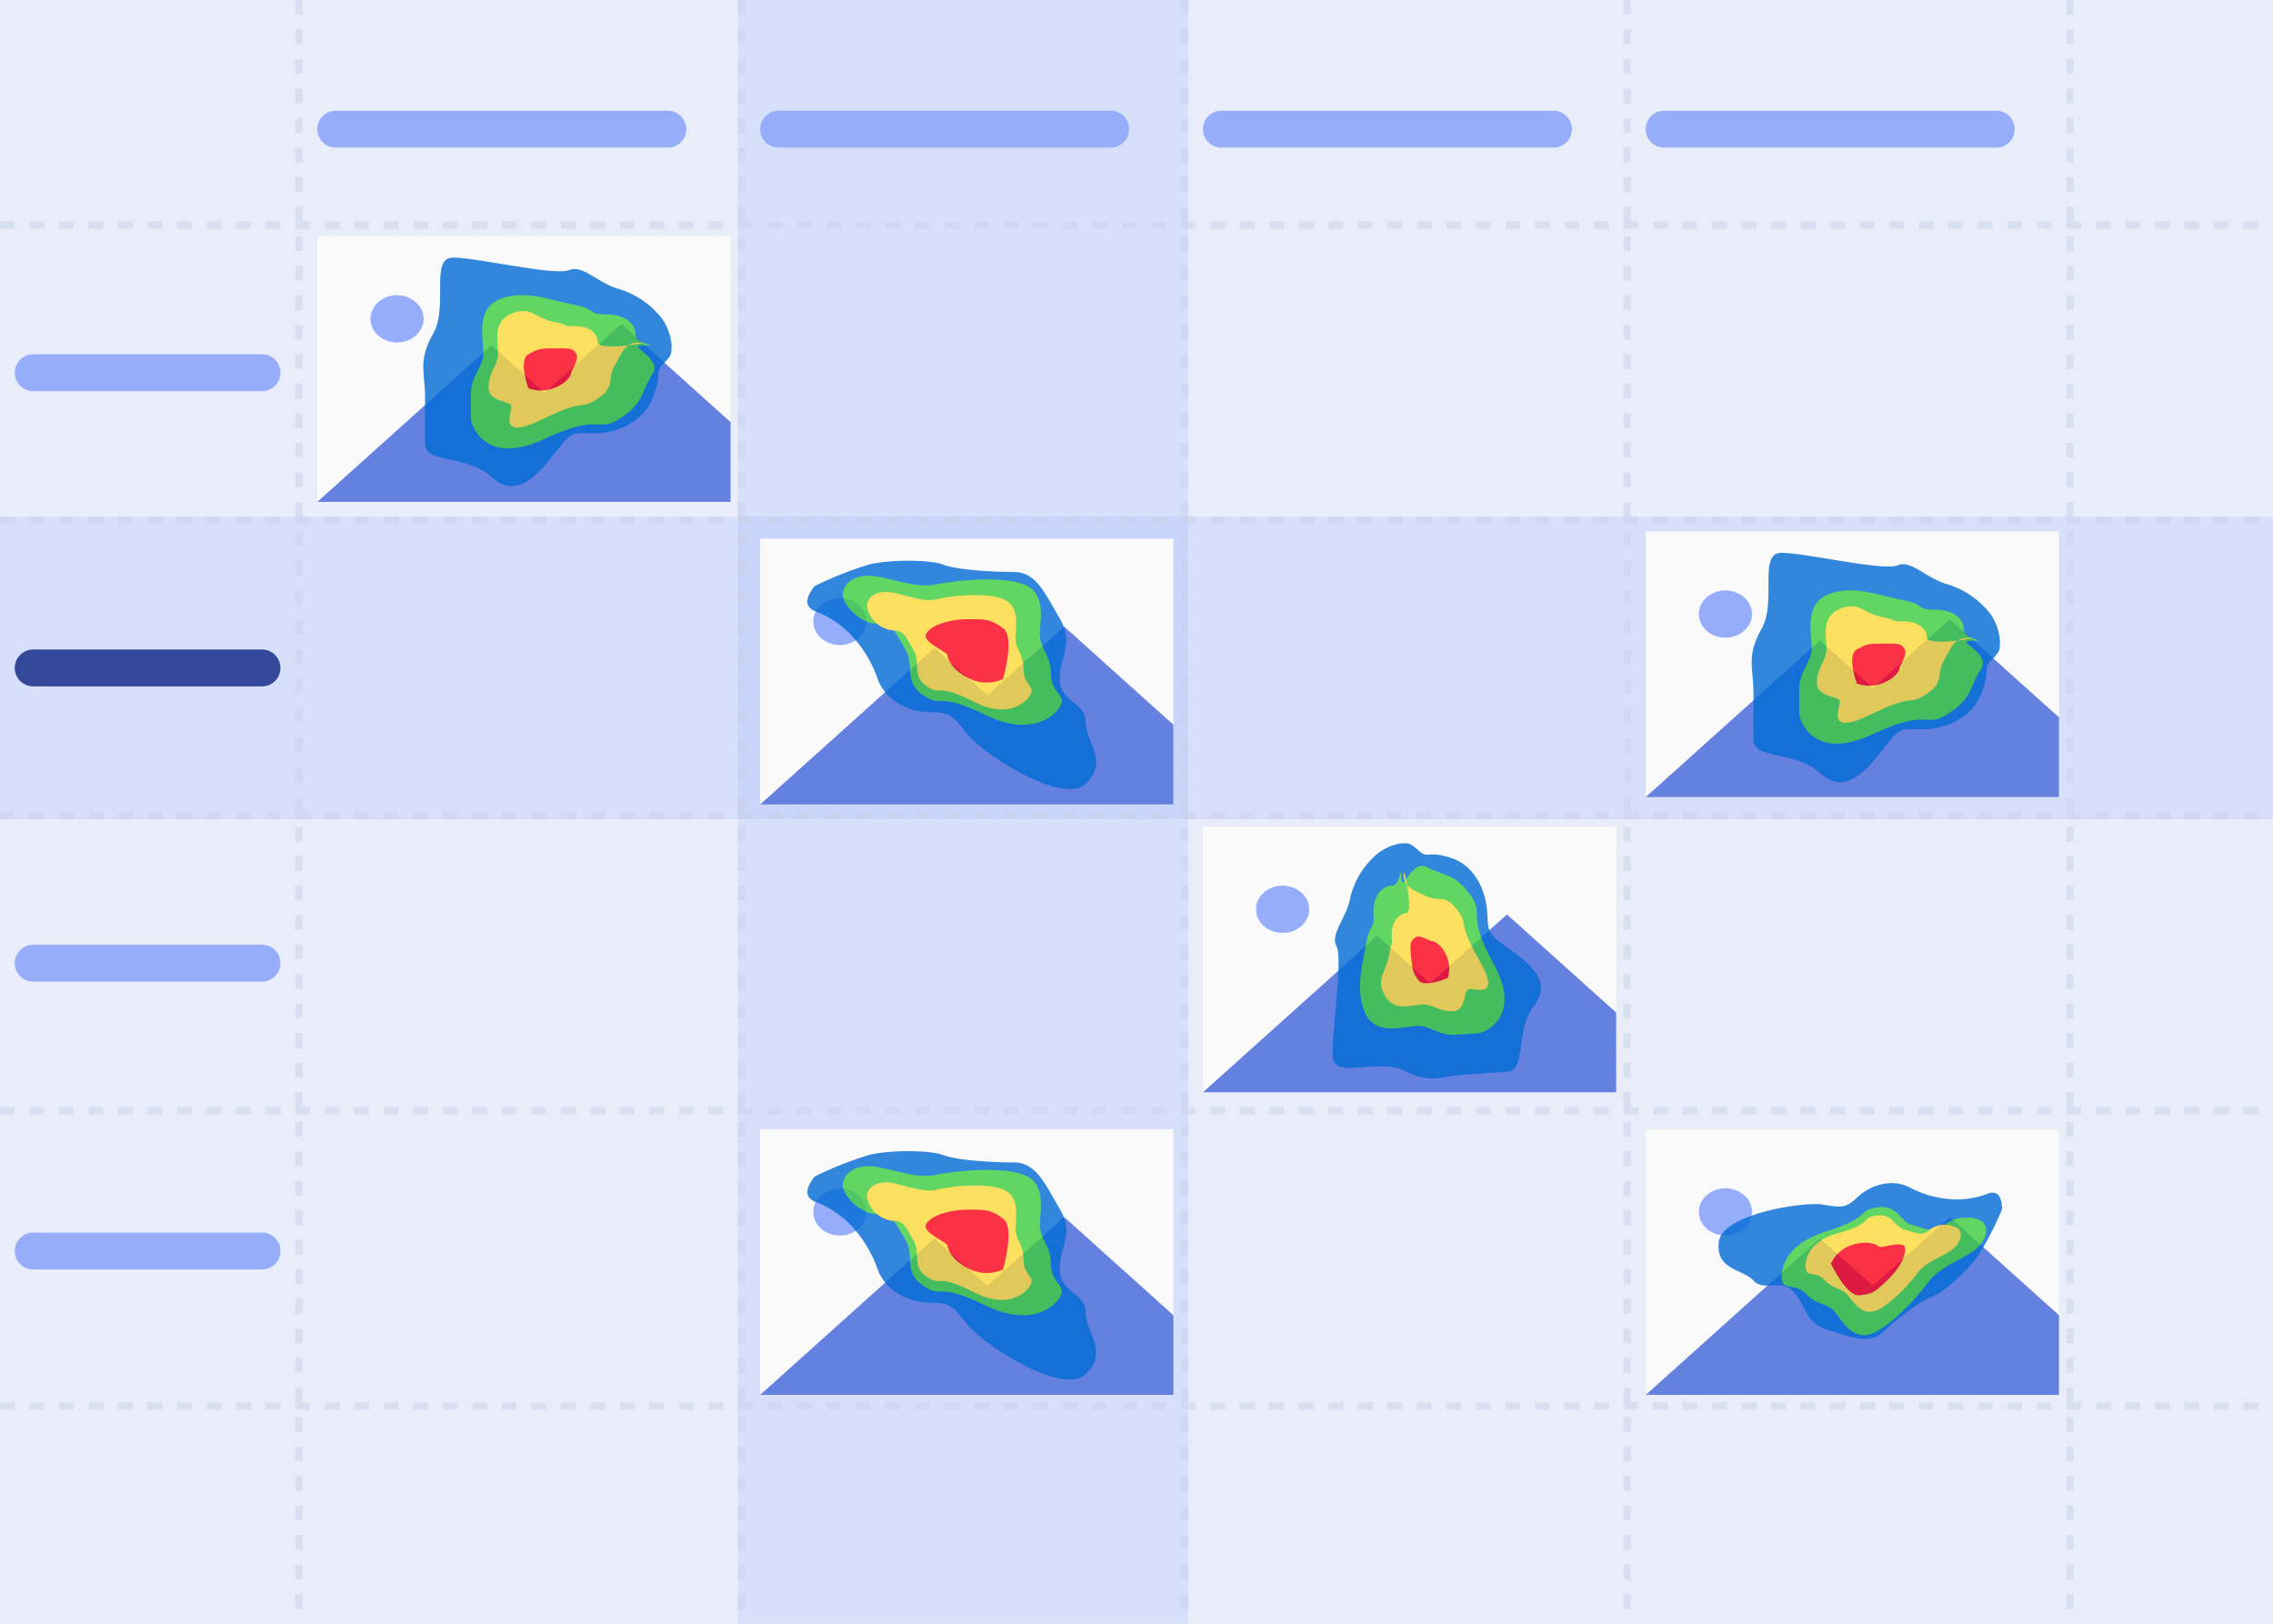 <svg xmlns="http://www.w3.org/2000/svg" xmlns:xlink="http://www.w3.org/1999/xlink" width="308" height="220" viewBox="0 0 308 220"><defs><filter id="a" x="-17.9" y="-19.4" width="135.7" height="138.8" name="filter-1"><feGaussianBlur stdDeviation="2" in="SourceGraphic"/></filter><filter id="b" x="-24.2" y="-28.7" width="148.4" height="157.5" name="filter-2"><feGaussianBlur stdDeviation="2" in="SourceGraphic"/></filter><filter id="c" x="-28.8" y="-37.9" width="157.7" height="175.8" name="filter-3"><feGaussianBlur stdDeviation="2" in="SourceGraphic"/></filter><filter id="d" x="-83.3" y="-104.2" width="266.7" height="308.3" name="filter-4"><feGaussianBlur stdDeviation="2" in="SourceGraphic"/></filter><filter id="e" x="-17.9" y="-19.4" width="135.7" height="138.8" name="filter-5"><feGaussianBlur stdDeviation="2" in="SourceGraphic"/></filter><filter id="f" x="-24.2" y="-28.7" width="148.4" height="157.5" name="filter-6"><feGaussianBlur stdDeviation="2" in="SourceGraphic"/></filter><filter id="g" x="-28.8" y="-37.9" width="157.7" height="175.8" name="filter-7"><feGaussianBlur stdDeviation="2" in="SourceGraphic"/></filter><filter id="h" x="-83.3" y="-104.2" width="266.7" height="308.3" name="filter-8"><feGaussianBlur stdDeviation="2" in="SourceGraphic"/></filter><filter id="i" x="-15.3" y="-19.4" width="130.6" height="138.8" name="filter-9"><feGaussianBlur stdDeviation="2" in="SourceGraphic"/></filter><filter id="j" x="-20.3" y="-29.8" width="140.5" height="159.5" name="filter-10"><feGaussianBlur stdDeviation="2" in="SourceGraphic"/></filter><filter id="k" x="-26.8" y="-37.9" width="153.6" height="175.8" name="filter-11"><feGaussianBlur stdDeviation="2" in="SourceGraphic"/></filter><filter id="l" x="-53.6" y="-69.4" width="207.1" height="238.9" name="filter-12"><feGaussianBlur stdDeviation="2" in="SourceGraphic"/></filter><filter id="m" x="-15.3" y="-19.4" width="130.6" height="138.8" name="filter-13"><feGaussianBlur stdDeviation="2" in="SourceGraphic"/></filter><filter id="n" x="-20.3" y="-29.8" width="140.5" height="159.5" name="filter-14"><feGaussianBlur stdDeviation="2" in="SourceGraphic"/></filter><filter id="o" x="-26.8" y="-37.9" width="153.6" height="175.8" name="filter-15"><feGaussianBlur stdDeviation="2" in="SourceGraphic"/></filter><filter id="p" x="-53.6" y="-69.4" width="207.1" height="238.9" name="filter-16"><feGaussianBlur stdDeviation="2" in="SourceGraphic"/></filter><filter id="q" x="-18.8" y="-20.8" width="137.5" height="141.7" name="filter-17"><feGaussianBlur stdDeviation="2" in="SourceGraphic"/></filter><filter id="r" x="-25.9" y="-30.9" width="151.7" height="161.7" name="filter-18"><feGaussianBlur stdDeviation="2" in="SourceGraphic"/></filter><filter id="s" x="-31.2" y="-41.7" width="162.5" height="183.3" name="filter-19"><feGaussianBlur stdDeviation="2" in="SourceGraphic"/></filter><filter id="t" x="-93.7" y="-119" width="287.5" height="338.1" name="filter-20"><feGaussianBlur stdDeviation="2" in="SourceGraphic"/></filter><filter id="u" x="-17.9" y="-23.1" width="135.7" height="146.3" name="filter-21"><feGaussianBlur stdDeviation="2" in="SourceGraphic"/></filter><filter id="v" x="-23.4" y="-36.2" width="146.9" height="172.5" name="filter-22"><feGaussianBlur stdDeviation="2" in="SourceGraphic"/></filter><filter id="w" x="-31.2" y="-46.3" width="162.5" height="192.6" name="filter-23"><feGaussianBlur stdDeviation="2" in="SourceGraphic"/></filter><filter id="x" x="-62.5" y="-83.3" width="225" height="266.7" name="filter-24"><feGaussianBlur stdDeviation="2" in="SourceGraphic"/></filter></defs><title>模型评估可视化</title><polygon points="0 0 308 0 308 220 0 220 0 0" style="fill:#e9edfa"/><polygon points="0 70 308 70 308 111 0 111 0 70" style="fill:#95adfa;opacity:0.2;isolation:isolate"/><polygon points="100 0 161 0 161 220 100 220 100 0" style="fill:#95adfa;opacity:0.2;isolation:isolate"/><polygon points="43 32 99 32 99 68 43 68 43 32" style="fill:#fafafa"/><polygon points="43 68 66.6 46.8 73.8 53.2 84.2 43.9 99 57.2 99 68 43 68" style="fill:#6581e0"/><ellipse cx="53.8" cy="43.2" rx="3.6" ry="3.2" style="fill:#95adfa"/><g style="opacity:0.8"><g style="filter:url(#a)"><path d="M89.8,43.3A7.5,7.5,0,0,1,91,46.7c0,1.4,0,1.4-1.2,2.7s0,1-1.3,4.4-4.9,4.9-7.9,4.9-3.1-.3-5.2,2.4-5.2,6.8-8.7,3.6-9.1-1.8-9.1-4.6V53.9c0-3.4-1-5,1.1-8.7s-.5-10.3,2.7-10.3,13.8,2.5,15.7,1.7,3.9,1.8,6.9,2.6A11.7,11.7,0,0,1,89.8,43.3Z" style="fill:#006ad4"/></g><g style="filter:url(#b)"><path d="M82.1,42.6c-2.6,0-1.1-.7-4.3-1.3s-6.6-2.1-10-.8-2.3,5.4-2.3,7.3-1.7,3.1-1.7,5.6v3.2c0,1.1,2,6.6,9.9,2.9s7-.7,10.3-2.8,2.9-3.7,4.4-6-3.8-3.9-1.2-3.9-1.1,0-1.1-1.5S84.7,42.6,82.1,42.6Z" style="fill:#3dcc3d"/></g><g style="filter:url(#c)"><path d="M78,44.2c-2,0-.5-.1-3-.6s-3.1-2.2-5.7-1.1-1.8,3.8-1.8,5.4-1.3,2.5-1.3,4.6,3.1,1.7,3.1,2.6-1.9,4.7,4.2,1.7S78.5,55.7,81,54s1.2-2.6,2.3-4.5,1.4-3.1,3.4-3.1-5.7,1.2-5.7,0S79.9,44.2,78,44.2Z" style="fill:#ffd939"/></g><g style="filter:url(#d)"><path d="M78.1,48c.4.7-.7,2.2-.7,2.5s-.5,1.4-2.4,2.1a4.8,4.8,0,0,1-3.4,0s-1.4-3.8,0-4.6,1.7-.8,3.7-.8S77.7,47.2,78.1,48Z" style="fill:#fb0019"/></g></g><polygon points="223 72 279 72 279 108 223 108 223 72" style="fill:#fafafa"/><polygon points="223 108 246.6 86.8 253.8 93.2 264.2 83.9 279 97.2 279 108 223 108" style="fill:#6581e0"/><ellipse cx="233.8" cy="83.2" rx="3.6" ry="3.2" style="fill:#95adfa"/><g style="opacity:0.8"><g style="filter:url(#e)"><path d="M269.8,83.3a7.5,7.5,0,0,1,1.2,3.5c0,1.4,0,1.4-1.2,2.7s0,1-1.3,4.4-4.9,4.9-7.9,4.9-3.1-.3-5.2,2.4-5.2,6.8-8.7,3.6-9.1-1.8-9.1-4.6V93.9c0-3.4-1-5,1.1-8.7s-.5-10.3,2.7-10.3,13.8,2.5,15.7,1.7,3.9,1.8,6.9,2.6A11.7,11.7,0,0,1,269.8,83.3Z" style="fill:#006ad4"/></g><g style="filter:url(#f)"><path d="M262.1,82.6c-2.6,0-1.1-.7-4.3-1.3s-6.6-2.1-10-.8-2.3,5.4-2.3,7.3-1.7,3.1-1.7,5.6v3.2c0,1.1,2,6.6,9.9,2.9s7-.7,10.3-2.8,2.9-3.7,4.4-6-3.8-3.9-1.2-3.9-1.1,0-1.1-1.5S264.7,82.6,262.1,82.6Z" style="fill:#3dcc3d"/></g><g style="filter:url(#g)"><path d="M258,84.2c-2,0-.5-.1-3-.6s-3.1-2.2-5.7-1.1-1.8,3.8-1.8,5.4-1.3,2.5-1.3,4.6,3.1,1.7,3.1,2.6-1.9,4.7,4.2,1.7,5.1-1.1,7.6-2.8,1.2-2.6,2.3-4.5,1.4-3.1,3.4-3.1-5.7,1.2-5.7,0S259.9,84.2,258,84.2Z" style="fill:#ffd939"/></g><g style="filter:url(#h)"><path d="M258.1,88c.4.7-.7,2.2-.7,2.5s-.5,1.4-2.4,2.1a4.8,4.8,0,0,1-3.4,0s-1.4-3.8,0-4.6,1.7-.8,3.7-.8S257.7,87.2,258.1,88Z" style="fill:#fb0019"/></g></g><polygon points="103 73 159 73 159 109 103 109 103 73" style="fill:#fafafa"/><polygon points="103 109 126.6 87.8 133.8 94.2 144.2 84.9 159 98.2 159 109 103 109" style="fill:#6581e0"/><ellipse cx="113.8" cy="84.2" rx="3.6" ry="3.2" style="fill:#95adfa"/><g style="opacity:0.8"><g style="filter:url(#i)"><path d="M110.4,79.4q-2,2.5,0,3.4a13.2,13.2,0,0,1,4.7,3,16.7,16.7,0,0,1,3.8,6.1c1.1,3.2,4.5,4.6,7.2,4.6s3,.5,5,3,12.8,9.7,16,6.7,0-5.7,0-8.4-3.5-2.6-3.5-5.8,2-4.8,0-8.2-3.2-6.3-6.2-6.3-7.8-.3-9.6-1-7.4-.7-10.1,0A49.8,49.8,0,0,0,110.4,79.4Z" style="fill:#006ad4"/></g><g style="filter:url(#j)"><path d="M117.7,78c2.3,0,6.2,1.8,9,1.2s9-1.2,12.1,0,2.1,5,2.1,6.8,1.5,2.8,1.5,5.2,1.5,2.7,1.5,3.8-3.3,5.3-10.3,1.9-5.7-.8-8.5-2.7-1.1-4.1-2.4-6.2-1.6-3.5-3.9-3.5-4.6-2.6-4.6-3.9S115.4,78,117.7,78Z" style="fill:#3dcc3d"/></g><g style="filter:url(#k)"><path d="M120.1,80.2c1.7,0,4.7,1.5,6.8,1s6.8-1,9.1,0,1.6,3.9,1.6,5.3,1.1,2.2,1.1,4.1,1.1,2.2,1.1,3-2.5,4.2-7.8,1.5-4.3-.7-6.4-2.1-.8-3.2-1.8-4.9-1.2-2.7-2.9-2.7a4,4,0,0,1-3.4-3.1C117.4,81.2,118.3,80.2,120.1,80.2Z" style="fill:#ffd939"/></g><g style="filter:url(#l)"><path d="M125.5,85.9c-.6,1.1,2.9,2.4,2.9,2.9s.7,2.1,3.1,3.2a5.3,5.3,0,0,0,4.4,0s1.7-5.7,0-6.9-2.2-1.2-4.8-1.2S126,84.8,125.5,85.9Z" style="fill:#fb0019"/></g></g><polygon points="103 153 159 153 159 189 103 189 103 153" style="fill:#fafafa"/><polygon points="103 189 126.6 167.8 133.8 174.2 144.2 164.9 159 178.2 159 189 103 189" style="fill:#6581e0"/><ellipse cx="113.8" cy="164.2" rx="3.6" ry="3.2" style="fill:#95adfa"/><g style="opacity:0.8"><g style="filter:url(#m)"><path d="M110.4,159.4q-2,2.5,0,3.4a13.2,13.2,0,0,1,4.7,3,16.7,16.7,0,0,1,3.8,6.1c1.1,3.2,4.5,4.6,7.2,4.6s3,.5,5,3,12.8,9.7,16,6.7,0-5.7,0-8.4-3.5-2.6-3.5-5.8,2-4.8,0-8.2-3.2-6.3-6.2-6.3-7.8-.3-9.6-1-7.4-.7-10.1,0A49.8,49.8,0,0,0,110.4,159.4Z" style="fill:#006ad4"/></g><g style="filter:url(#n)"><path d="M117.7,158c2.3,0,6.2,1.8,9,1.2s9-1.2,12.1,0,2.1,5,2.1,6.8,1.5,2.8,1.5,5.2,1.5,2.7,1.5,3.8-3.3,5.3-10.3,1.9-5.7-.8-8.5-2.7-1.1-4.1-2.4-6.2-1.6-3.5-3.9-3.5-4.6-2.6-4.6-3.9S115.4,158,117.7,158Z" style="fill:#3dcc3d"/></g><g style="filter:url(#o)"><path d="M120.1,160.2c1.7,0,4.7,1.5,6.8,1s6.8-1,9.1,0,1.6,3.9,1.6,5.3,1.1,2.2,1.1,4.1,1.1,2.2,1.1,3-2.5,4.2-7.8,1.5-4.3-.7-6.4-2.1-.8-3.2-1.8-4.9-1.2-2.7-2.9-2.7a4,4,0,0,1-3.4-3.1C117.4,161.2,118.3,160.2,120.1,160.2Z" style="fill:#ffd939"/></g><g style="filter:url(#p)"><path d="M125.5,165.9c-.6,1.1,2.9,2.4,2.9,2.9s.7,2.1,3.1,3.2a5.3,5.3,0,0,0,4.4,0s1.7-5.7,0-6.9-2.2-1.2-4.8-1.2S126,164.8,125.5,165.9Z" style="fill:#fb0019"/></g></g><polygon points="163 112 219 112 219 148 163 148 163 112" style="fill:#fafafa"/><polygon points="163 148 186.6 126.8 193.8 133.2 204.2 123.9 219 137.2 219 148 163 148" style="fill:#6581e0"/><ellipse cx="173.8" cy="123.2" rx="3.6" ry="3.2" style="fill:#95adfa"/><g style="opacity:0.8"><g style="filter:url(#q)"><path d="M186.6,115.7a6.8,6.8,0,0,1,3.1-1.4c1.3-.1,1.3-.1,2.6,1s.9-.1,4.2.9,4.8,4.4,5,7.2-.1,2.9,2.5,4.8,6.6,4.5,3.9,8-1,8.8-3.6,9l-5.8.4c-3.2.2-4.6,1.3-8.1-.5s-9.6,1.2-9.8-1.9,1.4-13.3.5-15,1.4-3.8,1.9-6.7A11.2,11.2,0,0,1,186.6,115.7Z" style="fill:#006ad4"/></g><g style="filter:url(#r)"><path d="M186.1,123.8c.2,2.4-.5,1.1-1,4.1s-1.5,6.3-.1,9.4,5.2,1.8,7,1.7,3,1.4,5.3,1.2l3-.2c1-.1,6-2.3,2.1-9.4s-1.1-6.5-3.2-9.4-3.6-2.5-5.8-3.7-3.4,3.8-3.5,1.4,0,1.1-1.3,1.1S186,121.4,186.1,123.8Z" style="fill:#3dcc3d"/></g><g style="filter:url(#s)"><path d="M188.6,126.7c.1,1.8,0,.5-.4,2.8s-1.8,3-.6,5.3,3.5,1.4,5,1.3,2.4,1,4.3.9,1.3-2.9,2.2-3,4.4,1.4,1.3-4-1.3-4.6-3-6.8-2.4-.9-4.2-1.8-2.9-1.1-3-2.9,1.4,5.1.4,5.2S188.5,124.9,188.6,126.7Z" style="fill:#ffd939"/></g><g style="filter:url(#t)"><path d="M191.8,127c.6-.4,1.9.5,2.2.5s1.3.4,2,2a4.3,4.3,0,0,1,.2,3s-3.2,1.4-4,.3-.8-1.4-1-3.3S191.2,127.5,191.8,127Z" style="fill:#fb0019"/></g></g><polygon points="223 153 279 153 279 189 223 189 223 153" style="fill:#fafafa"/><polygon points="223 189 246.6 167.8 253.8 174.2 264.2 164.9 279 178.2 279 189 223 189" style="fill:#6581e0"/><ellipse cx="233.8" cy="164.2" rx="3.6" ry="3.2" style="fill:#95adfa"/><g style="opacity:0.8"><g style="filter:url(#u)"><path d="M271.3,163.8q-.1-2.7-1.9-2.1a11.4,11.4,0,0,1-4.7.8,13.9,13.9,0,0,1-5.9-1.6c-2.5-1.3-5.4-.3-7.1,1.3s-2.2,1.4-4.8,1-13.6,1.3-14,5.1,3.2,3.6,4.7,5.2,3.7-.4,5.5,1.6,1.4,4.1,4.6,5.1,5.6,2,7.4.3,5.2-4.3,6.7-4.8,5.1-3.8,6.4-5.8A43.3,43.3,0,0,0,271.3,163.8Z" style="fill:#006ad4"/></g><g style="filter:url(#v)"><path d="M267.8,169.2c-1.5,1.3-5,2.4-6.5,4.5s-5.1,6-7.7,7-4.1-1.9-5-3-2.5-.9-3.8-2.3-2.5-.8-3.1-1.4-.8-5.1,5.6-7.1,4.1-2.8,7-3.3,3,1.9,4.9,2.4,2.9,1.2,4.4-.1,4.3-1.1,5.1-.3S269.2,167.9,267.8,169.2Z" style="fill:#3dcc3d"/></g><g style="filter:url(#w)"><path d="M264.8,169.1c-1.1,1-3.8,1.8-4.9,3.3s-3.8,4.5-5.8,5.2-3.1-1.5-3.9-2.3-1.9-.7-2.9-1.8-1.9-.7-2.4-1.1-.7-4,4.1-5.3,3.1-2.1,5.3-2.4,2.3,1.5,3.8,1.9,2.3,1,3.4,0a3.4,3.4,0,0,1,3.9-.1C265.9,167,265.8,168.1,264.8,169.1Z" style="fill:#ffd939"/></g><g style="filter:url(#x)"><path d="M258.1,169c-.2-1-3.2.2-3.5-.1s-1.6-.9-3.7-.2a4.7,4.7,0,0,0-2.8,2.5s2.1,4.5,3.9,4.3,2.1-.5,3.7-2S258.4,170,258.1,169Z" style="fill:#fb0019"/></g></g><path d="M0,30.5H308" style="fill:none;stroke:#c9d3e8;stroke-dasharray:2;opacity:0.5;isolation:isolate"/><path d="M0,70.5H308" style="fill:none;stroke:#c9d3e8;stroke-dasharray:2;opacity:0.5;isolation:isolate"/><path d="M0,110.5H308" style="fill:none;stroke:#c9d3e8;stroke-dasharray:2;opacity:0.5;isolation:isolate"/><path d="M0,150.5H308" style="fill:none;stroke:#c9d3e8;stroke-dasharray:2;opacity:0.5;isolation:isolate"/><path d="M0,190.5H308" style="fill:none;stroke:#c9d3e8;stroke-dasharray:2;opacity:0.5;isolation:isolate"/><path d="M40.5,0V220" style="fill:none;stroke:#c9d3e8;stroke-dasharray:2;opacity:0.5;isolation:isolate"/><path d="M100.5,0V220" style="fill:none;stroke:#c9d3e8;stroke-dasharray:2;opacity:0.5;isolation:isolate"/><path d="M160.5,0V220" style="fill:none;stroke:#c9d3e8;stroke-dasharray:2;opacity:0.5;isolation:isolate"/><path d="M220.5,0V220" style="fill:none;stroke:#c9d3e8;stroke-dasharray:2;opacity:0.5;isolation:isolate"/><path d="M280.5,0V220" style="fill:none;stroke:#c9d3e8;stroke-dasharray:2;opacity:0.5;isolation:isolate"/><path d="M45.5,15h45A2.5,2.5,0,0,1,93,17.5h0A2.5,2.5,0,0,1,90.5,20h-45A2.5,2.5,0,0,1,43,17.5h0A2.5,2.5,0,0,1,45.5,15Z" style="fill:#96adfa"/><path d="M4.5,48h31A2.5,2.5,0,0,1,38,50.5h0A2.5,2.5,0,0,1,35.5,53H4.5A2.5,2.5,0,0,1,2,50.5H2A2.5,2.5,0,0,1,4.5,48Z" style="fill:#96adfa"/><path d="M4.5,88h31A2.5,2.5,0,0,1,38,90.5h0A2.5,2.5,0,0,1,35.5,93H4.5A2.5,2.5,0,0,1,2,90.5H2A2.5,2.5,0,0,1,4.5,88Z" style="fill:#344899"/><path d="M4.5,128h31a2.5,2.5,0,0,1,2.5,2.5h0a2.5,2.5,0,0,1-2.5,2.5H4.5A2.5,2.5,0,0,1,2,130.5H2A2.5,2.5,0,0,1,4.5,128Z" style="fill:#96adfa"/><path d="M4.5,167h31a2.5,2.5,0,0,1,2.5,2.5h0a2.5,2.5,0,0,1-2.5,2.5H4.5A2.5,2.5,0,0,1,2,169.5H2A2.5,2.5,0,0,1,4.5,167Z" style="fill:#96adfa"/><path d="M105.5,15h45a2.5,2.5,0,0,1,2.5,2.5h0a2.5,2.5,0,0,1-2.5,2.5h-45a2.5,2.5,0,0,1-2.5-2.5h0A2.5,2.5,0,0,1,105.5,15Z" style="fill:#96adfa"/><path d="M165.5,15h45a2.5,2.5,0,0,1,2.5,2.5h0a2.5,2.5,0,0,1-2.5,2.5h-45a2.5,2.5,0,0,1-2.5-2.5h0A2.5,2.5,0,0,1,165.5,15Z" style="fill:#96adfa"/><path d="M225.5,15h45a2.5,2.5,0,0,1,2.5,2.5h0a2.5,2.5,0,0,1-2.5,2.5h-45a2.5,2.5,0,0,1-2.5-2.5h0A2.5,2.5,0,0,1,225.5,15Z" style="fill:#96adfa"/></svg>